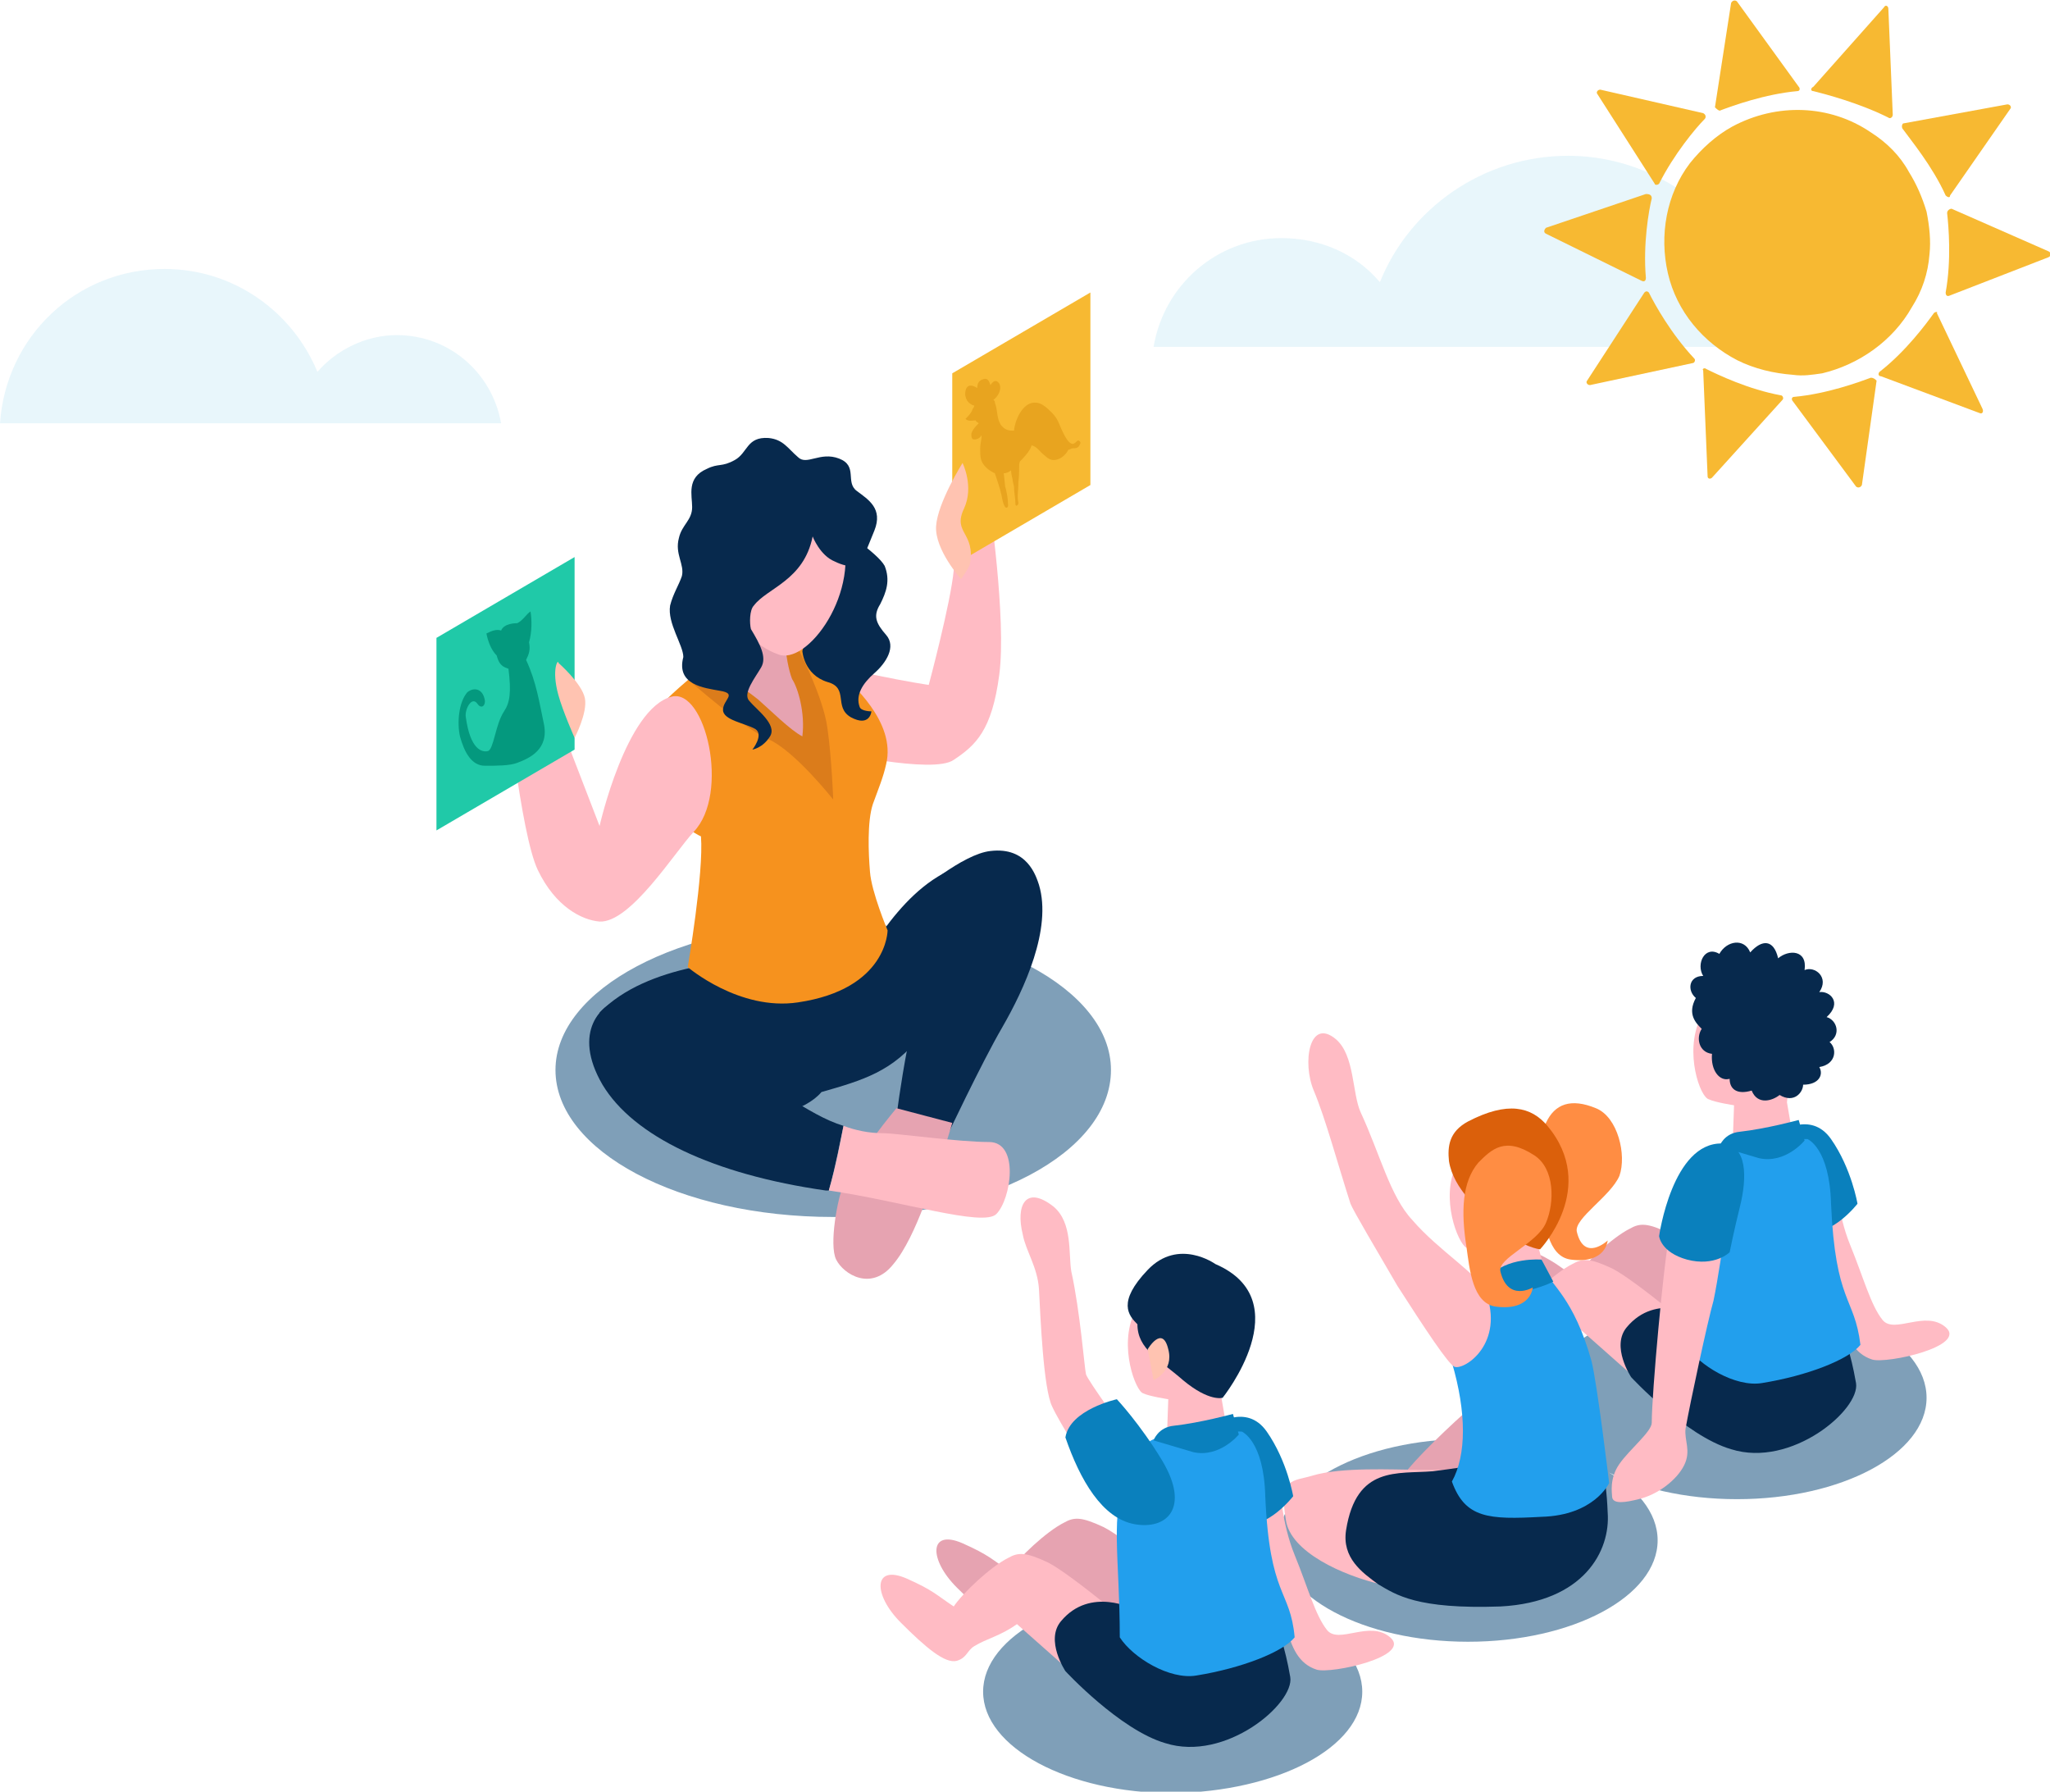 <svg xmlns="http://www.w3.org/2000/svg" xmlns:xlink="http://www.w3.org/1999/xlink" id="Layer_1" x="0px" y="0px" viewBox="0 0 139.5 121.9" style="enable-background:new 0 0 139.5 121.9;" xml:space="preserve"><style type="text/css">	.st0{fill:#005AA9;}	.st1{opacity:0.13;fill:#51BDE0;enable-background:new    ;}	.st2{opacity:0.6;fill:#065080;}	.st3{fill:#FFFFFF;}	.st4{fill:#FFB4BD;}	.st5{fill:#D7A698;}	.st6{fill:#DF9CAA;}	.st7{fill:#07294D;}	.st8{fill:#0D3559;}	.st9{fill:#041B30;}	.st10{fill:#F6921E;}	.st11{fill:#003759;}	.st12{fill:#00BFFF;}	.st13{fill:#1E1E1E;}	.st14{fill:#A4C3DC;}	.st15{fill:#D57D1F;}	.st16{fill:#E8AD7B;}	.st17{fill:#210500;}	.st18{fill:#B4CBD7;}	.st19{fill:#EC1C24;}	.st20{fill:#0A80B6;}	.st21{fill:none;stroke:#07294D;stroke-width:1.511;stroke-miterlimit:10;}	.st22{fill:#86E0FC;}	.st23{fill:#E2C2B4;}	.st24{fill:#61BAD2;}	.st25{fill:#CA7B1B;}	.st26{fill:#8CAC26;}	.st27{fill:#A5CD39;}	.st28{opacity:0.2;fill:#009CDE;}	.st29{opacity:0.2;}	.st30{opacity:0.2;fill:#00BFFF;}	.st31{opacity:0.2;fill:none;stroke:#00BFFF;stroke-width:1.923;stroke-miterlimit:10;}	.st32{fill:#E2F3F7;}	.st33{fill:#93D3D9;}	.st34{fill:#94AABA;}	.st35{opacity:0.3;fill:#FFFFFF;}	.st36{fill:#75CCF4;stroke:#00BFFF;stroke-width:1.037;stroke-miterlimit:10;}	.st37{fill:none;stroke:#C0DF55;stroke-width:1.975;stroke-linecap:round;stroke-linejoin:round;stroke-miterlimit:10;}	.st38{fill:none;stroke:#C0DF55;stroke-width:3.95;stroke-linecap:round;stroke-linejoin:round;stroke-miterlimit:10;}	.st39{opacity:0.45;fill:#40BBCF;}	.st40{fill:#065080;}	.st41{opacity:0.3;}	.st42{clip-path:url(#SVGID_3_);}	.st43{clip-path:url(#SVGID_3_);fill:#041B30;}	.st44{fill:none;stroke:#07294D;stroke-width:5;stroke-miterlimit:10;}	.st45{fill:#7AA1D0;}	.st46{fill:#0D3B7F;}	.st47{fill:#014375;}	.st48{fill:#6EB6C8;}	.st49{fill:#076B21;}	.st50{fill:#D2D2D2;}	.st51{fill:#EA493F;}	.st52{fill:#C01421;}	.st53{fill:#90BDEC;}	.st54{fill:none;stroke:#07294D;stroke-width:2;stroke-miterlimit:10;}	.st55{fill:#00ADEE;}	.st56{opacity:0.5;}	.st57{fill:#93A7BE;}	.st58{fill:#DDDDDD;}	.st59{fill:#C8DAFF;}	.st60{fill:#FFABAF;}	.st61{fill:none;stroke:#93A7BE;stroke-width:2;stroke-linecap:round;stroke-miterlimit:10;}	.st62{fill:#FFB78F;}	.st63{fill:#00233F;}	.st64{fill:#303030;}	.st65{fill:#939CA3;}	.st66{fill:#B2CBFF;}	.st67{fill:#041D33;}	.st68{fill:#5A5A5A;}	.st69{fill:#CAD0D3;}	.st70{fill:#BBC0C5;}	.st71{fill:#757575;}	.st72{fill:#002D56;}	.st73{fill:none;stroke:#07294D;stroke-width:1.197;stroke-miterlimit:10;}	.st74{clip-path:url(#SVGID_5_);}	.st75{opacity:0.4;fill:none;stroke:#51BDE0;stroke-width:1.632;stroke-miterlimit:10;}	.st76{opacity:0.4;fill:#51BDE0;}	.st77{opacity:0.25;enable-background:new    ;}	.st78{clip-path:url(#SVGID_7_);}	.st79{clip-path:url(#SVGID_9_);fill:#1DA1DF;}	.st80{opacity:0.13;fill:#51BDE0;}	.st81{fill:none;}	.st82{fill:none;stroke:#F6921E;stroke-width:3.264;stroke-linecap:round;stroke-miterlimit:10;}	.st83{fill:none;stroke:#FAC07C;stroke-width:1.632;stroke-linecap:round;stroke-miterlimit:10;}	.st84{fill:#2265F0;}	.st85{fill:#FFBDC6;}	.st86{fill:#FFADB9;}	.st87{fill:#A3B7CE;}	.st88{opacity:0.75;fill:#B68461;}	.st89{opacity:5.000000e-02;fill:#009CDE;}	.st90{opacity:0.34;}	.st91{fill:#009CDE;}	.st92{clip-path:url(#SVGID_11_);}	.st93{fill:none;stroke:#00ADEE;stroke-width:2;stroke-linecap:round;stroke-miterlimit:10;}	.st94{fill:#FFFFFF;stroke:#005AA9;stroke-width:3.462;stroke-miterlimit:10;}	.st95{opacity:0.13;}	.st96{fill:#51BDE0;}	.st97{fill:#FFA4B0;}	.st98{fill:#0AA3D1;}	.st99{opacity:0.46;fill:#005AA9;}	.st100{fill:#007EFF;}	.st101{clip-path:url(#SVGID_13_);fill:#07294D;}	.st102{fill:none;stroke:#1F80BD;stroke-width:3.905;stroke-miterlimit:10;}	.st103{fill:#033F6B;}	.st104{fill:none;stroke:#008EFF;stroke-width:0.781;stroke-linecap:round;stroke-miterlimit:10;}	.st105{fill:#E8E8E8;}	.st106{fill:none;stroke:#07294D;stroke-width:1.562;stroke-miterlimit:10;}	.st107{opacity:0.15;fill:#00ABED;}	.st108{fill:#065085;}	.st109{fill:#00ABED;}	.st110{fill:#D97B1B;}	.st111{clip-path:url(#SVGID_15_);}	.st112{opacity:0.2;fill:#00ABED;}	.st113{clip-path:url(#SVGID_17_);}	.st114{fill:none;stroke:#005AA9;stroke-width:2.297;stroke-miterlimit:10;}	.st115{fill:none;stroke:#005AA9;stroke-width:1.826;stroke-miterlimit:10;}	.st116{fill:none;stroke:#005AA9;stroke-width:3.235;stroke-miterlimit:10;}	.st117{fill:none;stroke:#00BFFF;stroke-width:3.333;stroke-linecap:round;stroke-miterlimit:10;}	.st118{fill:none;stroke:#00BFFF;stroke-width:2.488;stroke-linecap:round;stroke-miterlimit:10;}	.st119{opacity:0.2;fill:none;stroke:#C3CBD3;stroke-width:3.719;stroke-linecap:round;stroke-miterlimit:10;}	.st120{clip-path:url(#SVGID_19_);fill:none;stroke:#005AA9;stroke-width:3.095;stroke-miterlimit:10;}	.st121{fill:#034A7F;}	.st122{fill:#8A9AAF;}	.st123{fill:#A7BAD6;}	.st124{fill:none;stroke:#86E0FC;stroke-width:1.29;stroke-miterlimit:10;}	.st125{fill:none;stroke:#86E0FC;stroke-width:1.29;stroke-miterlimit:10;stroke-dasharray:5.154,12.884;}	.st126{clip-path:url(#SVGID_17_);fill:#005AA9;}	.st127{fill:none;stroke:#00BFFF;stroke-width:3.165;stroke-linecap:round;stroke-miterlimit:10;}	.st128{clip-path:url(#SVGID_21_);}	.st129{fill:none;stroke:#E2F3F7;stroke-width:2.4;stroke-miterlimit:10;}	.st130{fill:none;stroke:#005AA9;stroke-width:2.485;stroke-miterlimit:10;}	.st131{fill:none;stroke:#E2F3F7;stroke-width:2.905;stroke-miterlimit:10;}	.st132{fill:none;stroke:#E2F3F7;stroke-width:2.509;stroke-miterlimit:10;}	.st133{opacity:0.1;fill:url(#SVGID_24_);}	.st134{fill:#C81523;}	.st135{fill:#EB4A56;}	.st136{fill:#0DA2CD;}	.st137{fill:#42CBF3;}	.st138{opacity:0.1;fill:url(#SVGID_25_);}	.st139{fill:#8BA82B;}	.st140{fill:#BDD95F;}	.st141{fill:#D97E1A;}	.st142{fill:#E99549;}	.st143{fill:#0095D7;}	.st144{fill:#8CA927;}	.st145{fill:#B6AD15;}	.st146{fill:#103B63;}	.st147{fill:#F2DDCC;}	.st148{opacity:0.34;fill:#0095D7;}	.st149{fill:#88A826;}	.st150{fill:none;stroke:#005AA9;stroke-width:2;stroke-linecap:round;stroke-miterlimit:10;}	.st151{opacity:0.1;fill:url(#SVGID_28_);}	.st152{opacity:0.1;fill:url(#SVGID_29_);}	.st153{opacity:0.1;fill:url(#SVGID_30_);}	.st154{fill:#127BC7;}	.st155{fill:#F6AE69;}	.st156{clip-path:url(#SVGID_34_);fill:#00AB60;}	.st157{clip-path:url(#SVGID_34_);fill:#005AA9;}	.st158{fill:#0068BF;}	.st159{fill:#0059A4;}	.st160{fill:#AAE75D;}	.st161{fill:#809D12;}	.st162{fill:#027600;}	.st163{fill:#80B124;}	.st164{opacity:0.1;fill:url(#SVGID_37_);}	.st165{opacity:0.1;fill:url(#SVGID_38_);}	.st166{opacity:0.1;fill:url(#SVGID_39_);}	.st167{opacity:0.1;fill:url(#SVGID_40_);}	.st168{opacity:0.1;fill:url(#SVGID_41_);}	.st169{fill:none;stroke:#00BFFF;stroke-width:1.466;stroke-linecap:round;stroke-miterlimit:10;}	.st170{fill:#378AC3;}	.st171{fill:#3F9AE6;}	.st172{fill:none;stroke:#005AA9;stroke-width:0.588;stroke-miterlimit:10;}	.st173{clip-path:url(#SVGID_43_);}	.st174{fill:none;stroke:#005AA9;stroke-width:0.945;stroke-miterlimit:10;}	.st175{fill:none;stroke:#005AA9;stroke-width:0.751;stroke-miterlimit:10;}	.st176{clip-path:url(#SVGID_45_);}	.st177{fill:#E2F3F7;stroke:#CEDADB;stroke-miterlimit:10;}	.st178{opacity:0.5;fill:#00ADEE;stroke:#B8C4C4;stroke-miterlimit:10;}	.st179{fill:none;stroke:#B8C5C7;stroke-miterlimit:10;}	.st180{fill:#00ADEE;stroke:#B8C4C4;stroke-miterlimit:10;}	.st181{fill:#A5002D;}	.st182{fill:#008749;}	.st183{fill:#B71126;}	.st184{fill:#FF8233;}	.st185{fill:#128007;}	.st186{fill:#000080;}	.st187{fill:#D61C24;}	.st188{fill:#241D4F;}	.st189{fill:#C3251D;}	.st190{fill:#FFFF00;}	.st191{fill:#B50001;}	.st192{fill:#010066;}	.st193{fill:#FFB500;}	.st194{fill:#FF2437;}	.st195{opacity:0.26;}	.st196{fill:#151515;}	.st197{fill:#ABDBFF;}	.st198{fill:none;stroke:#ABDBFF;stroke-width:0.719;stroke-linecap:round;stroke-linejoin:round;stroke-miterlimit:10;}	.st199{fill:none;stroke:#ABDBFF;stroke-width:1.078;stroke-linecap:round;stroke-linejoin:round;stroke-miterlimit:10;}	.st200{opacity:0.129;}	.st201{fill:#151515;stroke:#ABDBFF;stroke-width:0.719;stroke-linecap:round;stroke-linejoin:round;stroke-miterlimit:10;}	.st202{fill:#151515;stroke:#ABDBFF;stroke-width:1.078;stroke-linecap:round;stroke-linejoin:round;stroke-miterlimit:10;}	.st203{fill:#E7E7E7;}	.st204{fill:none;stroke:#00BFFF;stroke-width:0.719;stroke-miterlimit:10;}	.st205{fill:#4EA2BF;}	.st206{fill:#58BADB;}	.st207{fill:none;stroke:#00BFFF;stroke-width:6;stroke-linecap:round;stroke-miterlimit:10;}	.st208{fill-rule:evenodd;clip-rule:evenodd;fill:#07294D;}	.st209{fill-rule:evenodd;clip-rule:evenodd;fill:#FFFFFF;}	.st210{fill-rule:evenodd;clip-rule:evenodd;fill:#A3B7CE;}	.st211{fill-rule:evenodd;clip-rule:evenodd;fill:#005AA9;}	.st212{fill-rule:evenodd;clip-rule:evenodd;fill:#1B384C;}	.st213{fill:none;stroke:#FFFFFF;stroke-width:4.46;stroke-linecap:round;stroke-miterlimit:10;}	.st214{opacity:0.2;fill:#86E0FC;}	.st215{clip-path:url(#SVGID_47_);}	.st216{fill:#B7D8DC;}	.st217{fill:#CFE5E9;}	.st218{fill:none;stroke:#00BFFF;stroke-width:3.068;stroke-linecap:round;stroke-miterlimit:10;}	.st219{clip-path:url(#SVGID_49_);}	.st220{fill:#00ADEE;stroke:#B8C4C4;stroke-width:1.446;stroke-miterlimit:10;}	.st221{fill:none;stroke:#005AA9;stroke-width:1.446;stroke-miterlimit:10;}	.st222{fill:none;stroke:#005AA9;stroke-width:4.085;stroke-miterlimit:10;}	.st223{fill:none;stroke:#00786F;stroke-width:1.446;stroke-miterlimit:10;}	.st224{fill:none;stroke:#005AA9;stroke-width:3.233;stroke-linecap:round;stroke-miterlimit:10;}	.st225{fill:none;stroke:#00ADEE;stroke-width:4.085;stroke-miterlimit:10;}	.st226{fill:#BBD96A;}	.st227{opacity:0.2;fill:#00A8EA;}	.st228{fill:#E7B088;}	.st229{fill:#DDA783;}	.st230{fill:#F2C4A5;}	.st231{fill:#0F3659;}	.st232{fill:#D87923;}	.st233{fill:#EAD4C1;}	.st234{fill:#30CEF9;}	.st235{fill:#F4E7E1;}	.st236{fill:#CC1B28;}	.st237{fill:#9FBC37;}	.st238{opacity:0.5;fill:#004172;}	.st239{fill:#FFBBC4;}	.st240{fill:#0A80BD;}	.st241{fill:#E6A3B1;}	.st242{fill:#229FED;}	.st243{fill:#FF8D43;}	.st244{fill:#DB600B;}	.st245{fill:#FFC3B1;}	.st246{fill:#DB7C1B;}	.st247{fill:#20C9A8;}	.st248{fill:#F7B932;}	.st249{fill:#04997E;}	.st250{fill:#E8A41F;}	.st251{fill:#B3C1CD;}	.st252{opacity:0.4;fill:#065080;}	.st253{opacity:0.2;fill:#065080;}	.st254{fill:none;stroke:#A3B7CE;stroke-width:3.128;stroke-linecap:round;stroke-miterlimit:10;}	.st255{fill:none;stroke:#A5CD39;stroke-width:1.043;stroke-miterlimit:10;}	.st256{opacity:0.5;fill:#93A7BE;}	.st257{fill:#7E8498;}	.st258{opacity:0.4;fill:#505C7F;}	.st259{opacity:0.2;fill:#505C7F;}	.st260{fill:#9BAFC3;}	.st261{fill:#8397AC;}	.st262{fill:#E7BA8F;}	.st263{fill:none;stroke:#A3B7CE;stroke-width:4;stroke-linecap:round;stroke-miterlimit:10;}	.st264{fill:none;stroke:#FFFFFF;stroke-width:2;stroke-linecap:round;stroke-miterlimit:10;}	.st265{clip-path:url(#SVGID_55_);}	.st266{opacity:0.1;fill:url(#SVGID_56_);}	.st267{fill:none;stroke:#005AA9;stroke-width:2.571;stroke-linecap:round;stroke-miterlimit:10;}	.st268{opacity:0.5;fill:#0A80B6;}	.st269{fill:#4BAFC2;}	.st270{opacity:0.5;fill:#61BAD2;}	.st271{fill:none;stroke:#009DFF;stroke-width:1.794;stroke-linecap:round;stroke-miterlimit:10;}	.st272{fill:none;stroke:#009DFF;stroke-width:1.794;stroke-linecap:round;stroke-miterlimit:10;stroke-dasharray:3.589,10.768;}	.st273{opacity:0.15;fill:#00ADEF;}	.st274{fill:#2BADEA;}	.st275{fill:none;stroke:#005AA9;stroke-width:3.188;stroke-linecap:round;stroke-linejoin:round;stroke-miterlimit:10;}	.st276{fill:#FFFFFF;stroke:#005AA9;stroke-width:3.188;stroke-linecap:round;stroke-linejoin:round;stroke-miterlimit:10;}	.st277{fill:none;stroke:#FFFFFF;stroke-width:3.188;stroke-linecap:round;stroke-linejoin:round;stroke-miterlimit:10;}	.st278{opacity:0.29;}	.st279{fill:#00ADEF;}	.st280{fill:#EBFAFC;}	.st281{fill:#A6CE38;}	.st282{opacity:0.45;fill:#A6CE38;}	.st283{fill:#E6E7E8;}	.st284{fill:none;stroke:#07294D;stroke-width:3.053;stroke-miterlimit:10;}	.st285{opacity:0.48;fill:#A6CE38;}	.st286{fill:#DA7B1B;}	.st287{fill:none;stroke:#07294D;stroke-width:3.052;stroke-linecap:round;stroke-miterlimit:10;}	.st288{fill:#F8BD7B;}	.st289{opacity:0.42;}	.st290{fill:#F8931D;}			.st291{opacity:0.26;fill:none;stroke:#FFFFFF;stroke-width:2.035;stroke-linecap:round;stroke-linejoin:round;stroke-miterlimit:10;}	.st292{opacity:0.26;fill:#FFFFFF;}	.st293{opacity:0.61;clip-path:url(#SVGID_58_);}	.st294{opacity:0.39;}	.st295{fill:#D1D3D4;}	.st296{opacity:0.2;fill:#00ADEF;}	.st297{opacity:0.21;}	.st298{clip-path:url(#SVGID_60_);}	.st299{fill:#0159AA;}	.st300{fill:none;stroke:#07294D;stroke-width:2.528;stroke-miterlimit:10;}	.st301{fill:none;stroke:#005AA9;stroke-width:2.737;stroke-linecap:round;stroke-linejoin:round;stroke-miterlimit:10;}	.st302{fill:#065086;}	.st303{fill:none;stroke:#86E0FC;stroke-width:1.944;stroke-linecap:round;stroke-linejoin:round;stroke-miterlimit:10;}	.st304{opacity:0.18;fill:#F8BD7B;}	.st305{fill:#1D81CC;}	.st306{fill:#FFB1BA;}	.st307{fill:#F9BBC4;}	.st308{opacity:0.33;}	.st309{fill:none;stroke:#07294D;stroke-width:3.014;stroke-miterlimit:10;}	.st310{fill:none;stroke:#07294D;stroke-width:3.014;stroke-linecap:round;stroke-linejoin:round;stroke-miterlimit:10;}	.st311{fill:#EC1C24;stroke:#B70F1B;stroke-width:3.014;stroke-miterlimit:10;}	.st312{fill:#EC1C24;stroke:#B70F1B;stroke-width:2.01;stroke-linejoin:round;stroke-miterlimit:10;}	.st313{fill:#E1ECEF;}	.st314{fill:#B70F1B;}			.st315{opacity:0.17;fill:none;stroke:#2BADEA;stroke-width:3.131;stroke-linecap:round;stroke-linejoin:round;stroke-miterlimit:10;}	.st316{fill:#F49123;}	.st317{opacity:0.57;fill:#F8BD7B;}	.st318{fill:none;stroke:#005AA9;stroke-width:3.162;stroke-linecap:round;stroke-linejoin:round;stroke-miterlimit:10;}	.st319{opacity:0.3;fill:#0159AA;}	.st320{opacity:0.3;fill:none;stroke:#2BADEA;stroke-width:0.541;stroke-miterlimit:10;}	.st321{fill:none;stroke:#A5CD39;stroke-width:3.127;stroke-linecap:round;stroke-linejoin:round;stroke-miterlimit:10;}	.st322{fill:#A6CE38;stroke:#A5CD39;stroke-width:3.127;stroke-linecap:round;stroke-linejoin:round;stroke-miterlimit:10;}	.st323{fill:#FFFFFF;stroke:#005AA9;stroke-width:3.127;stroke-linecap:round;stroke-linejoin:round;stroke-miterlimit:10;}	.st324{fill:none;stroke:#005AA9;stroke-width:3.127;stroke-linecap:round;stroke-linejoin:round;stroke-miterlimit:10;}	.st325{fill:none;stroke:#07294D;stroke-width:2.931;stroke-miterlimit:10;}	.st326{fill:#0C76C4;}	.st327{fill:#97BD34;}	.st328{fill:none;stroke:#F6921E;stroke-width:3.4;stroke-linecap:round;stroke-miterlimit:10;}	.st329{fill:#FFFFFF;stroke:#F6921E;stroke-width:2.52;stroke-linecap:round;stroke-miterlimit:10;}	.st330{fill:#E8F3FB;}	.st331{fill:#C0E247;}	.st332{fill:#EEEEEE;stroke:#F6921E;stroke-width:1.078;stroke-miterlimit:10;}			.st333{opacity:0.26;fill:none;stroke:#FFFFFF;stroke-width:3.264;stroke-linecap:round;stroke-linejoin:round;stroke-miterlimit:10;}	.st334{opacity:0.61;clip-path:url(#SVGID_62_);}	.st335{fill:none;stroke:#A5CD39;stroke-width:2.492;stroke-linecap:round;stroke-linejoin:round;stroke-miterlimit:10;}	.st336{fill:#A6CE38;stroke:#A5CD39;stroke-width:2.492;stroke-linecap:round;stroke-linejoin:round;stroke-miterlimit:10;}	.st337{fill:#005AA9;stroke:#005AA9;stroke-width:0.673;stroke-miterlimit:10;}	.st338{fill:#005AA9;stroke:#005AA9;stroke-width:1.172;stroke-miterlimit:10;}	.st339{fill:#CFE1EB;}	.st340{fill:#045089;}			.st341{opacity:0.2;fill:none;stroke:#FFFFFF;stroke-width:3.349;stroke-linecap:round;stroke-miterlimit:10;enable-background:new    ;}			.st342{opacity:0.2;fill:none;stroke:#FFFFFF;stroke-width:3.283;stroke-linecap:round;stroke-miterlimit:10;enable-background:new    ;}			.st343{opacity:0.2;fill:none;stroke:#FFFFFF;stroke-width:3.885;stroke-linecap:round;stroke-miterlimit:10;enable-background:new    ;}	.st344{opacity:0.5;fill:#6CBA27;enable-background:new    ;}	.st345{opacity:0.5;fill:#292C3B;enable-background:new    ;}	.st346{opacity:0.3;fill:#8F4225;enable-background:new    ;}	.st347{fill:#C49A6B;}	.st348{fill:#27AAE1;}	.st349{opacity:0.3;fill:#FFFFFF;enable-background:new    ;}	.st350{fill:#8F4225;}	.st351{opacity:0.3;fill:#27AAE1;enable-background:new    ;}	.st352{opacity:0.2;fill:#07294D;enable-background:new    ;}	.st353{fill:#F2F2F2;}	.st354{opacity:0.5;fill:#333333;}	.st355{fill:#DAE3E6;}	.st356{clip-path:url(#SVGID_64_);}	.st357{fill:none;stroke:#07294D;stroke-width:3.103;stroke-linecap:round;stroke-miterlimit:10;}	.st358{fill:none;stroke:#FAC07C;stroke-width:1.552;stroke-linecap:round;stroke-miterlimit:10;}	.st359{clip-path:url(#SVGID_66_);}	.st360{fill:#EEEAFF;}	.st361{fill:#184E77;}	.st362{fill:#EDE9FF;}	.st363{fill:#FFB7C1;}	.st364{fill:#D16B07;}	.st365{clip-path:url(#SVGID_68_);fill:#07294D;}	.st366{fill:#00A2D1;}	.st367{fill:none;stroke:#CDE86B;stroke-width:1.598;stroke-linecap:round;stroke-miterlimit:10;}	.st368{fill:none;stroke:#00BFFF;stroke-width:2.986;stroke-linecap:round;stroke-miterlimit:10;}	.st369{clip-path:url(#SVGID_70_);}	.st370{clip-path:url(#SVGID_72_);}	.st371{clip-path:url(#SVGID_74_);fill:#07294D;}	.st372{fill:#B7EAFF;}	.st373{fill:#0A355B;}	.st374{fill:#365E7E;}	.st375{opacity:0.7;fill:#E8F7FF;}	.st376{opacity:0.4;fill:#A7D5E8;}	.st377{fill:#517F88;}	.st378{fill:#2D5354;}	.st379{fill:#89B1B9;}	.st380{fill:#F0CAAE;}	.st381{fill:#509091;}	.st382{fill:#96B526;}	.st383{opacity:0.2;fill-rule:evenodd;clip-rule:evenodd;}	.st384{fill-rule:evenodd;clip-rule:evenodd;fill:#EF8F88;}	.st385{fill-rule:evenodd;clip-rule:evenodd;fill:#F4B5AD;}	.st386{fill-rule:evenodd;clip-rule:evenodd;fill:#00BFFF;}	.st387{fill-rule:evenodd;clip-rule:evenodd;fill:#00A2D1;}	.st388{fill-rule:evenodd;clip-rule:evenodd;fill:#F6921E;}	.st389{fill-rule:evenodd;clip-rule:evenodd;fill:#E8AD7B;}	.st390{clip-path:url(#SVGID_76_);}	.st391{fill-rule:evenodd;clip-rule:evenodd;fill:none;stroke:#F6921E;stroke-width:0.738;stroke-miterlimit:22.926;}	.st392{fill:#FFA898;}	.st393{fill:#223B77;}	.st394{fill:#FF8E79;}	.st395{fill:#AF6861;}	.st396{fill:#AD645D;}	.st397{fill:#F9E691;}	.st398{fill-rule:evenodd;clip-rule:evenodd;fill:#C99238;}	.st399{opacity:0.18;fill-rule:evenodd;clip-rule:evenodd;fill:#F8BD7B;}	.st400{fill-rule:evenodd;clip-rule:evenodd;fill:none;stroke:#07294D;stroke-width:1.078;stroke-miterlimit:22.926;}	.st401{fill-rule:evenodd;clip-rule:evenodd;fill:none;stroke:#07294D;stroke-width:2.156;stroke-miterlimit:22.926;}	.st402{fill:#FFD0AF;}	.st403{fill:#FFD642;}	.st404{fill:#FFB487;}	.st405{fill:none;stroke:#CDE86B;stroke-width:1.507;stroke-linecap:round;stroke-miterlimit:10;}	.st406{opacity:0.7;fill:#E8F7FF;enable-background:new    ;}	.st407{opacity:0.4;fill:#A7D5E8;enable-background:new    ;}	.st408{opacity:0.2;enable-background:new    ;}	.st409{fill:#EF8F88;}	.st410{fill:#F4B5AD;}	.st411{clip-path:url(#SVGID_78_);}	.st412{fill:none;stroke:#F6921E;stroke-width:0.696;stroke-miterlimit:22.926;}	.st413{fill:#C99238;}	.st414{opacity:0.18;fill:#F8BD7B;enable-background:new    ;}	.st415{fill:none;stroke:#07294D;stroke-width:1.017;stroke-miterlimit:22.926;}	.st416{fill:none;stroke:#07294D;stroke-width:2.034;stroke-miterlimit:22.926;}	.st417{opacity:0.25;fill:#93A7BE;}	.st418{fill:#FFBA91;}	.st419{opacity:0.4;fill:#B3704E;}	.st420{fill:#006837;}	.st421{fill:#FF9214;}	.st422{opacity:0.5;fill:#C75600;}	.st423{fill:#CCCCCC;}	.st424{fill:none;stroke:#FBB03B;stroke-width:3.045;stroke-miterlimit:10;}	.st425{fill:#C75600;}	.st426{fill:#0071BC;}	.st427{fill:#C11B27;}	.st428{fill:#AB2025;}	.st429{fill:#663407;}	.st430{fill:none;stroke:#CDE86B;stroke-width:1.559;stroke-linecap:round;stroke-miterlimit:10;}	.st431{fill:#9DB537;}	.st432{fill:#05B5E5;}	.st433{fill:none;stroke:#1D81CC;stroke-miterlimit:10;}	.st434{fill:#EEEEEE;stroke:#F6921E;stroke-width:1.134;stroke-miterlimit:10;}	.st435{fill:none;stroke:#F6921E;stroke-width:3;stroke-linecap:round;stroke-miterlimit:10;}	.st436{fill:none;stroke:#07294D;stroke-width:1.633;stroke-miterlimit:10;}	.st437{fill:none;stroke:#07294D;stroke-width:1.633;stroke-linecap:round;stroke-linejoin:round;stroke-miterlimit:10;}	.st438{fill:#EC1C24;stroke:#B70F1B;stroke-width:1.633;stroke-miterlimit:10;}	.st439{fill:#EC1C24;stroke:#B70F1B;stroke-width:1.088;stroke-linejoin:round;stroke-miterlimit:10;}	.st440{fill:#F4D871;}	.st441{fill:#9BAD23;}	.st442{opacity:0.32;fill:#5D7505;}	.st443{fill:#5D7505;}	.st444{fill:#534633;}	.st445{fill:#959E16;}	.st446{fill:#FAA387;}	.st447{fill:#E98877;}	.st448{fill:#592510;}	.st449{fill:#4D1C06;}	.st450{fill:#F9738D;}	.st451{fill:#F36581;}	.st452{fill:#643420;}	.st453{fill:#271734;}	.st454{fill:#9D74AB;}	.st455{fill:#8D6BA6;}	.st456{fill:#DFDCD9;}	.st457{clip-path:url(#SVGID_80_);}	.st458{fill:none;stroke:#F6921E;stroke-width:8.142;stroke-linecap:round;stroke-miterlimit:10;}	.st459{fill:none;stroke:#FAC07C;stroke-width:4.071;stroke-linecap:round;stroke-miterlimit:10;}	.st460{clip-path:url(#SVGID_82_);}	.st461{fill:#FFFFFF;stroke:#005AA9;stroke-width:3.944;stroke-miterlimit:10;}	.st462{opacity:0.5;clip-path:url(#SVGID_82_);}	.st463{clip-path:url(#SVGID_84_);}	.st464{clip-path:url(#SVGID_84_);fill:#041B30;}	.st465{fill:#E57E17;}	.st466{clip-path:url(#SVGID_86_);fill:#00AB60;}	.st467{clip-path:url(#SVGID_86_);fill:#005AA9;}	.st468{clip-path:url(#SVGID_88_);}	.st469{fill:none;stroke:#07294D;stroke-width:2.329;stroke-miterlimit:10;}	.st470{fill:none;stroke:#005AA9;stroke-width:3.378;stroke-linecap:round;stroke-linejoin:round;stroke-miterlimit:10;}	.st471{fill:#005AA9;stroke:#E0E0E0;stroke-width:2.672;stroke-miterlimit:10;}	.st472{fill:none;stroke:#E0E0E0;stroke-width:1.336;stroke-miterlimit:10;}	.st473{fill:none;stroke:#FFFFFF;stroke-width:2.928;stroke-miterlimit:10;}	.st474{fill:#B59C8F;}	.st475{fill:#9B7E6B;}	.st476{fill:#90AA30;}	.st477{fill:#A6C943;}	.st478{fill:#0D7CCE;}	.st479{fill:#CE2020;}	.st480{fill:#93B222;}	.st481{fill:#E5A423;}	.st482{fill:#0084C6;}	.st483{fill:#D1BDB4;}	.st484{fill:#FF4D4D;}	.st485{fill:#E53333;}	.st486{fill:none;stroke:#F5AA3B;stroke-width:10.341;stroke-miterlimit:10;}	.st487{fill:none;stroke:#A5CD39;stroke-width:10.341;stroke-miterlimit:10;}	.st488{fill:#24ADE3;}	.st489{fill:#008CB7;}	.st490{fill:#FF6900;}	.st491{fill:#FFAC73;}	.st492{fill:#FBCD97;}	.st493{fill:#2E8CB8;}	.st494{fill:#839B2C;}	.st495{fill:#ECEEF0;}	.st496{fill:#161616;}	.st497{fill:#E8F6FC;}	.st498{opacity:0.25;fill:#005AA9;}	.st499{fill:#005AA9;stroke:#EBEDFF;stroke-width:2.894;stroke-miterlimit:10;}	.st500{fill:#005AA9;stroke:#EBEDFF;stroke-width:3;stroke-miterlimit:10;}	.st501{opacity:0.13;fill:#0096D8;}	.st502{fill:#9DC95F;}	.st503{fill:#7FAF2C;}	.st504{opacity:0.19;fill:#050012;}	.st505{fill:#C4B5B7;}	.st506{fill:#D6C5C4;}	.st507{fill:#8CBC48;}	.st508{opacity:0.19;}	.st509{fill:#89111F;}</style><g>	<g>		<g>			<ellipse class="st238" cx="99.9" cy="104.8" rx="12.9" ry="6.9"></ellipse>			<ellipse class="st238" cx="118.2" cy="95.1" rx="12.9" ry="6.9"></ellipse>			<g>				<path class="st239" d="M124.9,80c0,0,0.1,2.5,1,4.7c0.9,2.2,1.4,4.1,2.2,5.1c0.8,1,2.9-0.7,4.3,0.5c1.5,1.3-4,2.5-5,2.2     c-2.5-0.8-1.9-4.6-3.2-6.8c-1.3-2.1-2-5.4-2-5.4L124.9,80z"></path>				<path class="st240" d="M121,77.1c0,0,2.2-1.6,3.6,0.4c1.4,2,1.8,4.4,1.8,4.4s-1.7,2.2-3.4,1.9C121.3,83.5,121,77.1,121,77.1z"></path>				<path class="st239" d="M115.7,69.3c1.7-3.3,1.3-2.2,1.7-2.5c1.2-0.8,3.6-0.6,4.6,1.6c0.6,1.2-0.2,4.4-0.4,6.6l0.5,2.9     c0,0,0,0-1.6,0.6c-1.6,0.6-2.6-0.5-2.6-0.5l0.1-2.8c0,0-1.3-0.2-1.7-0.4C115.7,74.7,114.6,71.6,115.7,69.3z"></path>				<path class="st241" d="M119.9,88.7c0,0-4.7-4-6.3-4.8c-1.5-0.7-2-0.7-2.7-0.3c-1.2,0.6-3.1,2.4-3.7,3.3     c-1.2-0.8-1.4-1.1-3.2-1.9c-2.3-1-2.3,1.1-0.4,3c1.7,1.7,3,2.8,3.8,2.6c0.7-0.2,0.7-0.7,1.2-1c0.8-0.5,1.8-0.7,2.9-1.5     c1.8,1.6,5.2,4.6,5.2,4.6L119.9,88.7z"></path>				<path class="st239" d="M116,91.1c0,0-4.7-4-6.3-4.8c-1.5-0.7-2-0.7-2.7-0.3c-1.2,0.6-3.1,2.4-3.7,3.3c-1.2-0.8-1.4-1.1-3.2-1.9     c-2.3-1-2.3,1.1-0.4,3c1.7,1.7,3,2.8,3.8,2.6c0.7-0.2,0.7-0.7,1.2-1c0.8-0.5,1.8-0.7,2.9-1.5c1.8,1.6,5.2,4.6,5.2,4.6L116,91.1z     "></path>				<path class="st7" d="M125,88.5c0.6,3.1,0.9,3.3,1.3,5.6c0.3,1.8-4.4,5.8-8.5,4.5c-3.1-0.9-6.8-4.9-6.8-4.9s-1.4-2.1-0.3-3.4     c2-2.4,5-0.8,5-0.8l2.1-0.3L125,88.5z"></path>				<path class="st242" d="M126.6,91.5c-0.8,1-3.6,2.1-6.7,2.6c-1.8,0.3-4.3-1.2-5.2-2.6c0-5.4-0.7-8.5,0.5-10.9     c1.2-2.5,1.3-2.4,2.4-2.8c1.2-0.4,5.4-0.3,5.4-0.3s1.5,0.6,1.6,4.4C124.9,88.7,126.2,88.2,126.6,91.5z"></path>				<path class="st240" d="M122.8,77.6c0,0-1.3,1.6-3.1,1.2c-1.7-0.5-2.7-0.8-2.7-0.8s0.3-0.9,1.4-1c1.8-0.2,4-0.8,4-0.8L122.8,77.6     z"></path>				<path class="st7" d="M121,65.2c-0.3-1.3-1.1-1.3-1.9-0.4c-0.4-1-1.6-0.8-2.1,0.1c-1-0.6-1.6,0.7-1.1,1.5c-1,0-1.1,1-0.5,1.5     c-0.6,1.1,0,1.7,0.4,2.1c-0.4,0.6-0.2,1.6,0.7,1.7c-0.1,1.1,0.5,1.9,1.2,1.7c0,0.7,0.5,1.1,1.5,0.8c0.4,1,1.4,0.7,1.9,0.3     c1,0.6,1.6-0.2,1.6-0.7c1.1,0,1.4-0.7,1.1-1.2c1.2-0.2,1.2-1.3,0.7-1.7c0.8-0.5,0.5-1.5-0.2-1.7c1.1-1,0.2-1.8-0.5-1.7     c0.7-1-0.3-1.8-1-1.5C123,64.6,121.7,64.6,121,65.2z"></path>			</g>			<path class="st239" d="M117.3,84.3c0,0-0.4,2.8-0.7,4.2c-0.4,1.4-1.6,7-1.9,8.7c-0.1,0.8,0.4,1.5-0.1,2.5c-0.5,1-1.8,2-3.1,2.3    c-0.8,0.2-1.8,0.4-1.8-0.2c0-0.2-0.2-1.2,0.5-2.2c0.7-1,2.2-2.2,2.2-2.8c0-2,0.8-10.8,1.2-12.8C114.1,82,117.3,84.3,117.3,84.3z"></path>			<path class="st240" d="M117.2,77.8c1.7,0.1,1.7,2.3,1.2,4.3c-0.4,1.6-0.7,3.1-0.7,3.1s-1,1-2.9,0.5c-1.8-0.5-1.9-1.6-1.9-1.6    S113.8,77.7,117.2,77.8z"></path>		</g>		<g>			<path class="st241" d="M103.7,94.9c-0.1,0-2.2-0.4-4,1.2c-1.8,1.6-4.2,4-4.3,4.5c-0.1,0.5,2,2.4,4.3,1.8    C101.9,101.7,103.7,94.9,103.7,94.9z"></path>			<path class="st239" d="M89.3,100.4c2-0.6,5.5-0.4,7.2-0.4c5.6,0,6.7,0.6,6.7,0.6l-0.1,0.6l4.1,1.4c0,0,0.1,3.3-3,4.8    c-3.2,1.5-8.3,0.9-10.2,0.4c-2.6-0.6-6.2-2.2-6.5-4.4C87,100.5,88,100.8,89.3,100.4z"></path>			<path class="st7" d="M108.4,98.4c0.4,0.1,0.9,1.8,1,4.5c0.2,2.6-1.6,6.1-7.3,6.4c-5.7,0.2-7.1-0.8-8.3-1.5    c-1.1-0.8-2.5-1.8-2.2-3.7c0.7-4.4,3.5-3.8,5.9-4C108.6,98.7,108.1,96.9,108.4,98.4z"></path>			<path class="st243" d="M108.6,75.4c1.5,0.6,2.1,3.2,1.6,4.6c-0.6,1.4-3.1,2.9-2.9,3.8c0.5,2.1,2.1,0.6,2.1,0.6s-0.1,1.6-2.5,1.3    c-1.6-0.2-1.8-2.6-2-4c-0.4-2.5-0.6-3.9,0.3-5.3C105.8,75.1,106.9,74.7,108.6,75.4z"></path>			<path class="st239" d="M99.1,79.3c1.7-3.3,1.3-2.2,1.7-2.5c1.2-0.8,3.6-0.6,4.6,1.6c0.6,1.2-0.8,3.6-0.9,5.8l0.9,3.2    c0,0,0.1,0.5-1.4,1.2c-1.6,0.6-2.6-0.5-2.6-0.5l0.1-2.8c0,0-1.3-0.2-1.7-0.4C99.2,84.6,98,81.5,99.1,79.3z"></path>			<path class="st244" d="M105.3,76.6c-1.1-1.3-2.7-1.7-5.4-0.3c-1.3,0.7-1.4,1.7-1.3,2.7c0.3,1.9,2.1,3.4,3.2,4.4    c1.8,1.5,3,1.6,3,1.6S108.8,80.8,105.3,76.6z"></path>			<path class="st245" d="M99.9,81.7c0,0,1-1.7,1.4,0c0.4,1.5-1,2.1-1,2.1L99.9,81.7z"></path>			<path class="st242" d="M105.2,86.5c0.3,0.9,1.9,1.8,3.1,6.1c0.4,1.6,1.2,8.3,1.2,8.3s-1,2.2-4.6,2.3c-3.6,0.2-5.2,0.1-6.1-2.4    c1-1.8,1-4.7,0-8.1c-0.7-2.5,0.3-4.8,2-5.1C102.4,87.3,105.2,86.5,105.2,86.5z"></path>			<path class="st240" d="M105.7,87.2l-0.8-1.5c0,0-2.4-0.2-3.6,1.2c-1.2,1.4-1.2,1.4-1.2,1.4S103.7,88.2,105.7,87.2z"></path>			<path class="st239" d="M101.1,87.9c-0.5-1.2-3.2-2.8-5-4.9c-1.5-1.6-2.2-4.5-3.5-7.3c-0.6-1.3-0.4-3.9-1.7-5    c-1.8-1.5-2.3,1.6-1.5,3.5c0.8,1.9,1.6,4.9,2.5,7.7c0.2,0.5,1.8,3.2,3.2,5.6c1.8,2.8,3.5,5.4,3.9,5.5    C99.7,93.2,102.4,91.4,101.1,87.9z"></path>			<path class="st243" d="M104.4,78.6c1.4,0.9,1.4,3.2,0.8,4.6c-0.6,1.4-3.3,2.4-3.1,3.3c0.5,2.1,2.2,1.1,2.2,1.1s-0.1,1.6-2.5,1.3    c-1.6-0.2-1.8-2.6-2-4c-0.4-2.5-0.3-4.5,0.8-5.8C101.5,78.2,102.4,77.3,104.4,78.6z"></path>		</g>		<path class="st238" d="M92.7,115.1c0-3.8-5.8-6.9-12.9-6.9c-7.1,0-12.9,3.1-12.9,6.9c0,3.8,5.8,6.9,12.9,6.9   C86.9,121.9,92.7,118.9,92.7,115.1z"></path>		<path class="st238" d="M75.6,72.8c0-5.5-8.4-10-18.9-10c-10.4,0-18.9,4.5-18.9,10c0,5.5,8.4,10,18.9,10   C67.2,82.9,75.6,78.4,75.6,72.8z"></path>		<g>			<path class="st239" d="M87.1,101.1c0,0,0.1,2.5,1,4.7c0.9,2.2,1.4,4.1,2.2,5.1s2.9-0.7,4.3,0.5c1.5,1.3-4,2.5-5,2.2    c-2.5-0.8-1.9-4.6-3.2-6.8c-1.3-2.1-2-5.4-2-5.4L87.1,101.1z"></path>			<path class="st240" d="M82.6,97c0,0,2.2-1.6,3.6,0.4c1.4,2,1.8,4.4,1.8,4.4s-1.7,2.2-3.4,1.9C82.8,103.5,82.6,97,82.6,97z"></path>			<path class="st239" d="M77.2,89.3c1.7-3.3,1.3-2.2,1.7-2.5c1.2-0.8,3.6-0.6,4.6,1.6c0.6,1.2-0.2,4.4-0.4,6.6l0.5,2.9    c0,0,0,0-1.6,0.6c-1.6,0.6-2.6-0.5-2.6-0.5l0.1-2.8c0,0-1.3-0.2-1.7-0.4C77.3,94.7,76.1,91.6,77.2,89.3z"></path>			<path class="st241" d="M81.4,108.7c0,0-4.7-4-6.3-4.8c-1.5-0.7-2-0.7-2.7-0.3c-1.2,0.6-3.1,2.4-3.7,3.3c-1.2-0.8-1.4-1.1-3.2-1.9    c-2.3-1-2.3,1.1-0.4,3c1.7,1.7,3,2.8,3.8,2.6c0.7-0.2,0.7-0.7,1.2-1c0.8-0.5,1.8-0.7,2.9-1.5c1.8,1.6,5.2,4.6,5.2,4.6L81.4,108.7    z"></path>			<path class="st239" d="M77.6,111.1c0,0-4.7-4-6.3-4.8c-1.5-0.7-2-0.7-2.7-0.3c-1.2,0.6-3.1,2.4-3.7,3.3c-1.2-0.8-1.4-1.1-3.2-1.9    c-2.3-1-2.3,1.1-0.4,3c1.7,1.7,3,2.8,3.8,2.6c0.7-0.2,0.7-0.7,1.2-1c0.8-0.5,1.8-0.7,2.9-1.5c1.8,1.6,5.2,4.6,5.2,4.6L77.6,111.1    z"></path>			<path class="st7" d="M86.5,108.5c0.6,3.1,0.9,3.3,1.3,5.6c0.3,1.8-4.4,5.8-8.5,4.5c-3.1-0.9-6.8-4.9-6.8-4.9s-1.4-2.1-0.3-3.4    c2-2.4,5-0.8,5-0.8l2.1-0.3L86.5,108.5z"></path>			<path class="st239" d="M76.7,97.6c0,0-2.7-3.7-2.8-4.1c-0.1-0.4-0.4-4.3-1-7c-0.2-1.2,0.1-3.3-1.2-4.4c-1.9-1.5-2.6-0.1-2.1,1.9    c0.2,1.1,1,2.2,1.1,3.7c0.1,1.9,0.3,6.8,0.9,8c0.5,1.1,2.3,3.9,2.3,3.9L76.7,97.6z"></path>			<path class="st242" d="M88.1,111.4c-0.8,1-3.6,2.1-6.7,2.6c-1.8,0.3-4.3-1.2-5.2-2.6c0-5.4-0.7-8.5,0.5-10.9    c1.2-2.5,1.3-2.4,2.4-2.8c1.2-0.4,5.4-0.3,5.4-0.3s1.5,0.6,1.6,4.4C86.4,108.7,87.8,108.1,88.1,111.4z"></path>			<path class="st240" d="M84.3,97.6c0,0-1.3,1.6-3.1,1.2c-1.7-0.5-2.7-0.8-2.7-0.8s0.3-0.9,1.4-1c1.8-0.2,4-0.8,4-0.8L84.3,97.6z"></path>			<path class="st7" d="M82.7,86c0,0-2.5-1.8-4.6,0.4c-2.1,2.2-1.3,3.1-0.7,3.7c0,1.7,1.5,2.4,3.1,3.8c1.8,1.5,2.7,1.2,2.7,1.2    S88.5,88.5,82.7,86z"></path>			<path class="st245" d="M78.1,91.8c0,0,1-1.7,1.4,0c0.4,1.5-1,2.1-1,2.1L78.1,91.8z"></path>			<path class="st240" d="M76,95.2c0,0,1.6,1.7,3.1,4.2c1.9,3.2,0.3,4.7-1.9,4.3c-2.2-0.4-3.7-3-4.7-5.9C72.8,95.9,76,95.2,76,95.2z    "></path>		</g>		<g>			<g>				<g>					<path class="st239" d="M53.6,45c-0.6-0.3,1.6,0,5.8,0.9c2.4,0.5,3.8,0.7,3.8,0.7s1.5-5.6,1.7-7.8c0.4-4,0.6-3,0.6-3l1.8-1.8      c0,0,1.2,8.1,0.7,11.9c-0.5,3.8-1.6,4.8-3.1,5.8c-1.4,1-8.4-0.6-8.4-0.6L53.6,45z"></path>					<path class="st7" d="M46.1,69.8c-0.4-0.6-2.4,1.6-5.3-0.9c3.3-3.4,9.6-3.5,11.3-3.8c4.2-0.7,6,1.1,6,1.1c0.4,0,2.8-5.5,6.8-7.1      c0.5,1.5-2,4.7-1.2,6.1c0.6,1,1.5-0.1,2.3,0.8c-0.6,0.9-2.7,3.5-3.3,4.4c-1.9,2.5-4,3.1-6.8,3.9c-1.1,1.3-3.7,1.9-5.9,1.9      c-1.5,0-2.5-0.8-4.9-1.4C45.8,72.7,47.5,71.8,46.1,69.8z"></path>					<path class="st7" d="M63.7,65.3c-1.3-1.7-1.3-4.5-1.3-4.5s3.1-2.7,5-2.9c2.5-0.3,3.1,1.7,3.3,2.3c0.9,3-1,7.1-2.5,9.7      c-1.4,2.4-3.9,7.7-3.9,7.7L61,76C61,76,62.1,67,63.7,65.3z"></path>					<path class="st241" d="M64.8,76.4c0,0-0.6,2.1-0.9,2.7c-0.3,0.7-1.5,5-3.1,6.9c-1.5,1.9-3.4,0.7-3.9-0.3      c-0.5-1,0.1-4.2,0.5-5.1c1-2.1,3.6-5.2,3.6-5.2L64.8,76.4z"></path>				</g>				<path class="st10" d="M43.8,49.7c0.3-1.5,4.6-4.7,4.6-4.7s2.6,1.8,3.5,2.5c0.9,0.6,2.3,2.2,2.5,2.3c0,0,0,0,0,0     c0-0.3-0.3-2.5-1.3-4.8c-0.3-0.7,0-2.9,0-2.9s0.3-0.1,0.8-0.2c0.8,0.8,2.4,2.9,3.2,3.8c0.8,0.8,3.9,3.4,3.2,6.3     c-0.2,0.9-0.5,1.6-0.9,2.7c-0.4,1.2-0.3,3.4-0.2,4.6c0.1,1.4,1.2,4,1.2,4s0,4-6.1,4.9c-4,0.6-7.5-2.4-7.5-2.4s1.1-6.4,0.9-8.9     C47.8,57,42.8,54.5,43.8,49.7z"></path>				<path class="st246" d="M54.4,44.3c0,0,1.6,3.1,1.9,5.2c0.3,2.1,0.4,4.9,0.4,4.9s-2.6-3.3-4.4-4.1c-1.8-0.8-5.4-4-5.4-4     S50.9,42,54.4,44.3z"></path>				<g>					<path class="st7" d="M56.7,36h0.5c0,0,2.5,1.6,3,2.5c0.4,1,0.1,1.8-0.3,2.6c-0.5,0.8-0.3,1.3,0.4,2.1c0.7,0.8,0,1.9-0.8,2.6      c-0.8,0.7-1.3,1.5-1,2.3c0.1,0.3,0.8,0.3,0.8,0.3s-0.1,1.1-1.4,0.4c-1.2-0.7-0.1-2-1.6-2.4c-1.6-0.5-1.7-2.1-1.7-2.1L56.7,36z"></path>					<g>						<path class="st241" d="M53.3,42.4c0,0,0.1,2.5,0.6,3.8c0.4,0.6,0.9,2.3,0.7,3.9c-0.8-0.4-2.2-1.8-3-2.5       c-1-0.8-3.5-2.5-3.5-2.5l0.1-7.3L53.3,42.4z"></path>						<path class="st239" d="M48.7,40.1c0.7,2.2,3,4,4.2,4.4c2,0.9,5.8-4.3,4.3-8.5c-1.4-4-5.3-3.6-6.9-2.3       C49.1,34.7,48,37.6,48.7,40.1z"></path>					</g>				</g>				<path class="st7" d="M45.6,41.2c0.2-0.8,0.6-1.4,0.8-2c0.2-0.8-0.5-1.5-0.2-2.6c0.2-0.9,0.9-1.2,0.9-2.1c0-0.8-0.4-2,1-2.6     c0.8-0.4,1-0.1,1.9-0.6c0.9-0.5,0.8-1.6,2.3-1.5c1,0.1,1.3,0.7,2,1.3c0.6,0.6,1.5-0.4,2.8,0.1c1.3,0.5,0.4,1.6,1.2,2.2     c0.8,0.6,1.8,1.2,1.2,2.7c-0.6,1.5-1,2.4-1,2.4s-0.7,0.2-1.7-0.3c-1-0.4-1.5-1.7-1.5-1.7c-0.6,3-3.1,3.5-4,4.7     c-0.3,0.3-0.3,1.2-0.2,1.6c0.6,1,1.1,1.9,0.7,2.6c-0.4,0.7-1.3,1.8-0.8,2.3c0.5,0.6,1.9,1.6,1.4,2.4c-0.5,0.8-1.2,0.9-1.2,0.9     s0.8-1,0.2-1.4c-0.7-0.4-2.2-0.6-2.2-1.3c0-0.7,1-1.1-0.2-1.3c-1.1-0.2-3-0.4-2.5-2.3C46.5,43.9,45.4,42.4,45.6,41.2z"></path>				<g>					<path class="st7" d="M42.5,67.9c1.6-0.3,2.9,0.9,3.7,1.4c1.7,1.1,6.1,4.5,7.3,5.3c1.5,0.9,2.6,1.6,3.9,2      c-0.2,0.9-0.5,2.6-1,4.4c-0.1,0-0.1,0-0.2,0c-7.7-1.1-13.1-3.7-15.2-7.2C38.9,70.2,40.9,68.2,42.5,67.9z"></path>					<path class="st239" d="M60.1,77.1c0.9,0,5.1,0.6,7.2,0.6c2.1,0,1.5,3.9,0.5,4.9c-0.9,0.9-6.5-0.9-11.4-1.6      c0.5-1.7,0.8-3.4,1-4.4C58.2,76.9,59.1,77.1,60.1,77.1z"></path>				</g>				<path class="st239" d="M45.7,47.4c2.3-0.6,4,6.6,1.5,9.2c-1.3,1.4-4.3,6.2-6.4,6.1c-1.2-0.1-3-1-4.2-3.5     c-1.2-2.5-2.2-12.6-2.2-12.6h2.7l3.7,9.6C40.8,56.2,42.6,48.2,45.7,47.4z"></path>				<polygon class="st247" points="29.7,43.4 39.1,37.9 39.1,51 29.7,56.5     "></polygon>				<polygon class="st248" points="64.8,25.4 74.2,19.9 74.2,33 64.8,38.5     "></polygon>				<path class="st245" d="M38,45.1c0,0,1.6,1.4,1.8,2.4s-0.7,2.7-0.7,2.7s-0.8-1.8-1.1-2.9C37.5,45.5,38,44.8,38,45.1z"></path>				<path class="st245" d="M65.5,31.5c0,0,0.8,1.6,0.1,3.1c-0.8,1.7,0.8,1.6,0.4,3.8c-0.1,0.3-0.6,1-0.6,1s-1.8-2-1.7-3.6     C63.8,34.2,65.5,31.5,65.5,31.5z"></path>				<path class="st249" d="M31.3,50.1c0.3,1.1,0.8,2,1.7,2c0.8,0,1.7,0,2.2-0.2c0.8-0.3,2.2-0.9,1.8-2.7c-0.3-1.4-0.5-2.8-1.2-4.3     c0.2-0.4,0.3-0.7,0.2-1.2c0.2-0.7,0.2-1.5,0.1-2.1c-0.3,0.2-0.5,0.6-0.9,0.8c-0.1,0-0.9,0-1.1,0.5c-0.3-0.1-0.6,0-1,0.2     c0.1,0.5,0.3,1.1,0.7,1.5c0.2,0.8,0.6,0.8,0.8,0.9c0.2,1.6,0.1,2.3-0.3,2.9c-0.6,0.9-0.7,2.6-1.1,2.7c-0.4,0.1-1.2-0.1-1.5-2.3     c-0.1-0.5,0.4-1.5,0.8-0.9c0.2,0.3,0.5,0.2,0.5-0.2c-0.1-0.8-0.7-1-1.2-0.6C31.2,47.8,31.1,49.2,31.3,50.1z"></path>				<path class="st250" d="M65.7,28.5c0.2,0.2,0.5,0.1,0.7,0.1c0,0.1,0.1,0.1,0.2,0.2c-0.2,0.2-0.4,0.4-0.5,0.7c0,0.2,0,0.4,0.2,0.4     c0.2,0,0.4-0.1,0.5-0.3c0,0.3-0.1,0.6-0.1,0.9c0,0.6,0,0.9,0.4,1.3c0.2,0.2,0.4,0.3,0.6,0.4c0.1,0.3,0.4,1.2,0.4,1.3     c0.1,0.3,0.1,0.7,0.3,1c0.1,0.1,0.2,0,0.2-0.1c0-0.4-0.1-1-0.2-1.3c0-0.1-0.1-0.9-0.1-0.9c0.2,0,0.4-0.1,0.5-0.2     c0,0.2,0.1,0.6,0.1,0.6c0,0.1,0.1,0.5,0.1,0.5c0,0.4,0.1,0.8,0.1,1.2c0,0.2,0.2,0.1,0.2-0.1c-0.1-0.4,0-0.8,0-1.4     c0.1-0.9,0-1.1,0.1-1.4c0.2-0.2,0.7-0.7,0.8-1.1c0.4,0.1,0.5,0.4,0.9,0.7c0.2,0.2,0.4,0.3,0.6,0.3c0.4,0,0.8-0.3,1-0.7     c0.1,0,0.2-0.1,0.3-0.1c0.2,0,0.4,0,0.5-0.3c0.1-0.1-0.1-0.3-0.2-0.2c-0.1,0.1-0.2,0.2-0.3,0.2c-0.4,0-0.8-1.1-0.9-1.3     c-0.1-0.3-0.3-0.6-0.5-0.8c-0.3-0.3-0.7-0.7-1.1-0.7c-0.8-0.1-1.4,1-1.5,1.9c-0.3,0-0.6,0-0.9-0.4c-0.3-0.5-0.2-1-0.4-1.5     c0-0.1,0-0.1-0.1-0.2c0.3-0.2,0.6-0.7,0.4-1.1c-0.2-0.3-0.4-0.2-0.6,0.1c-0.1-0.3-0.2-0.5-0.5-0.4c-0.3,0.1-0.4,0.3-0.4,0.6     c-0.3-0.2-0.7-0.3-0.8,0.2c-0.1,0.5,0.2,0.9,0.6,1c0,0.1-0.1,0.2-0.1,0.2C66.1,28.1,65.9,28.3,65.7,28.5z"></path>			</g>		</g>	</g>	<path class="st1" d="M0,28.8c0.4-5.9,5.2-10.5,11.2-10.5c4.7,0,8.7,2.9,10.4,7c1.3-1.5,3.3-2.5,5.4-2.5c3.6,0,6.5,2.6,7.1,6H0z"></path>	<path class="st1" d="M120.5,23.6c-0.5-7.2-6.5-13-13.8-13c-5.8,0-10.8,3.6-12.8,8.6c-1.6-1.9-4-3-6.7-3c-4.4,0-8,3.2-8.7,7.4H120.5  z"></path>	<g>		<path class="st248" d="M131.1,14.4c0.2,1,0.3,2,0.2,2.9c-0.1,1.3-0.5,2.5-1.2,3.6c-1.3,2.3-3.6,3.9-6.1,4.5   c-0.7,0.1-1.3,0.2-2,0.1c-1.3-0.1-2.6-0.4-3.8-1c-2.3-1.2-4.1-3.3-4.7-5.9c-0.6-2.6-0.1-5.4,1.5-7.5c0.8-1,1.8-1.9,2.9-2.5   c3-1.6,6.6-1.5,9.4,0.4c1.1,0.7,2,1.6,2.6,2.7C130.4,12.5,130.8,13.4,131.1,14.4z"></path>		<path class="st248" d="M117.1,7.5c0.8-0.3,3-1.1,5.2-1.3c0.2,0,0.2-0.2,0.1-0.3l-4.2-5.8c-0.1-0.1-0.3-0.1-0.4,0.1l-1.1,7.1   C116.8,7.4,117,7.6,117.1,7.5z"></path>		<path class="st248" d="M123.4,6.2c0.8,0.2,3.1,0.8,5.1,1.8c0.1,0.1,0.3,0,0.3-0.2l-0.3-7.2c0-0.2-0.2-0.3-0.3-0.1l-4.8,5.4   C123.2,6,123.2,6.2,123.4,6.2z"></path>		<path class="st248" d="M129.5,8.8c0.5,0.7,2,2.5,2.9,4.5c0.1,0.1,0.3,0.2,0.3,0l4.1-5.9c0.1-0.1,0-0.3-0.2-0.3l-7.1,1.3   C129.4,8.5,129.4,8.7,129.5,8.8z"></path>		<path class="st248" d="M132.5,14.5c0.1,0.9,0.3,3.2-0.1,5.4c0,0.2,0.1,0.3,0.3,0.2l6.7-2.6c0.2-0.1,0.2-0.3,0-0.4l-6.6-2.9   C132.7,14.2,132.5,14.3,132.5,14.5z"></path>		<path class="st248" d="M131.6,21.3c-0.5,0.7-1.9,2.6-3.7,4c-0.1,0.1-0.1,0.3,0.1,0.3l6.7,2.5c0.2,0.1,0.3-0.1,0.2-0.3l-3.1-6.5   C131.9,21.2,131.7,21.2,131.6,21.3z"></path>		<path class="st248" d="M116,8.1c-0.6,0.6-2.1,2.4-3.1,4.4c-0.1,0.1-0.3,0.1-0.3,0l-3.9-6.1c-0.1-0.1,0-0.3,0.2-0.3l7,1.6   C116.1,7.8,116.1,8,116,8.1z"></path>		<path class="st248" d="M112.4,13.5c-0.2,0.8-0.6,3.1-0.4,5.4c0,0.2-0.1,0.3-0.3,0.2l-6.5-3.2c-0.2-0.1-0.1-0.3,0-0.4l6.8-2.3   C112.3,13.2,112.4,13.3,112.4,13.5z"></path>		<path class="st248" d="M112.2,19.9c0.4,0.8,1.5,2.8,3.1,4.5c0.1,0.1,0,0.3-0.1,0.3l-7,1.5c-0.2,0-0.3-0.2-0.2-0.3l3.9-6   C112,19.8,112.1,19.8,112.2,19.9z"></path>		<path class="st248" d="M116.1,25.1c0.8,0.4,2.9,1.4,5.1,1.8c0.1,0,0.2,0.2,0.1,0.3l-4.8,5.3c-0.1,0.1-0.3,0.1-0.3-0.1l-0.3-7.2   C115.8,25.1,116,25,116.1,25.1z"></path>		<path class="st248" d="M127.3,25.7c-0.8,0.3-3,1.1-5.2,1.3c-0.2,0-0.2,0.2-0.1,0.3l4.3,5.8c0.1,0.1,0.3,0.1,0.4-0.1l1-7.1   C127.6,25.8,127.5,25.7,127.3,25.7z"></path>	</g></g></svg>